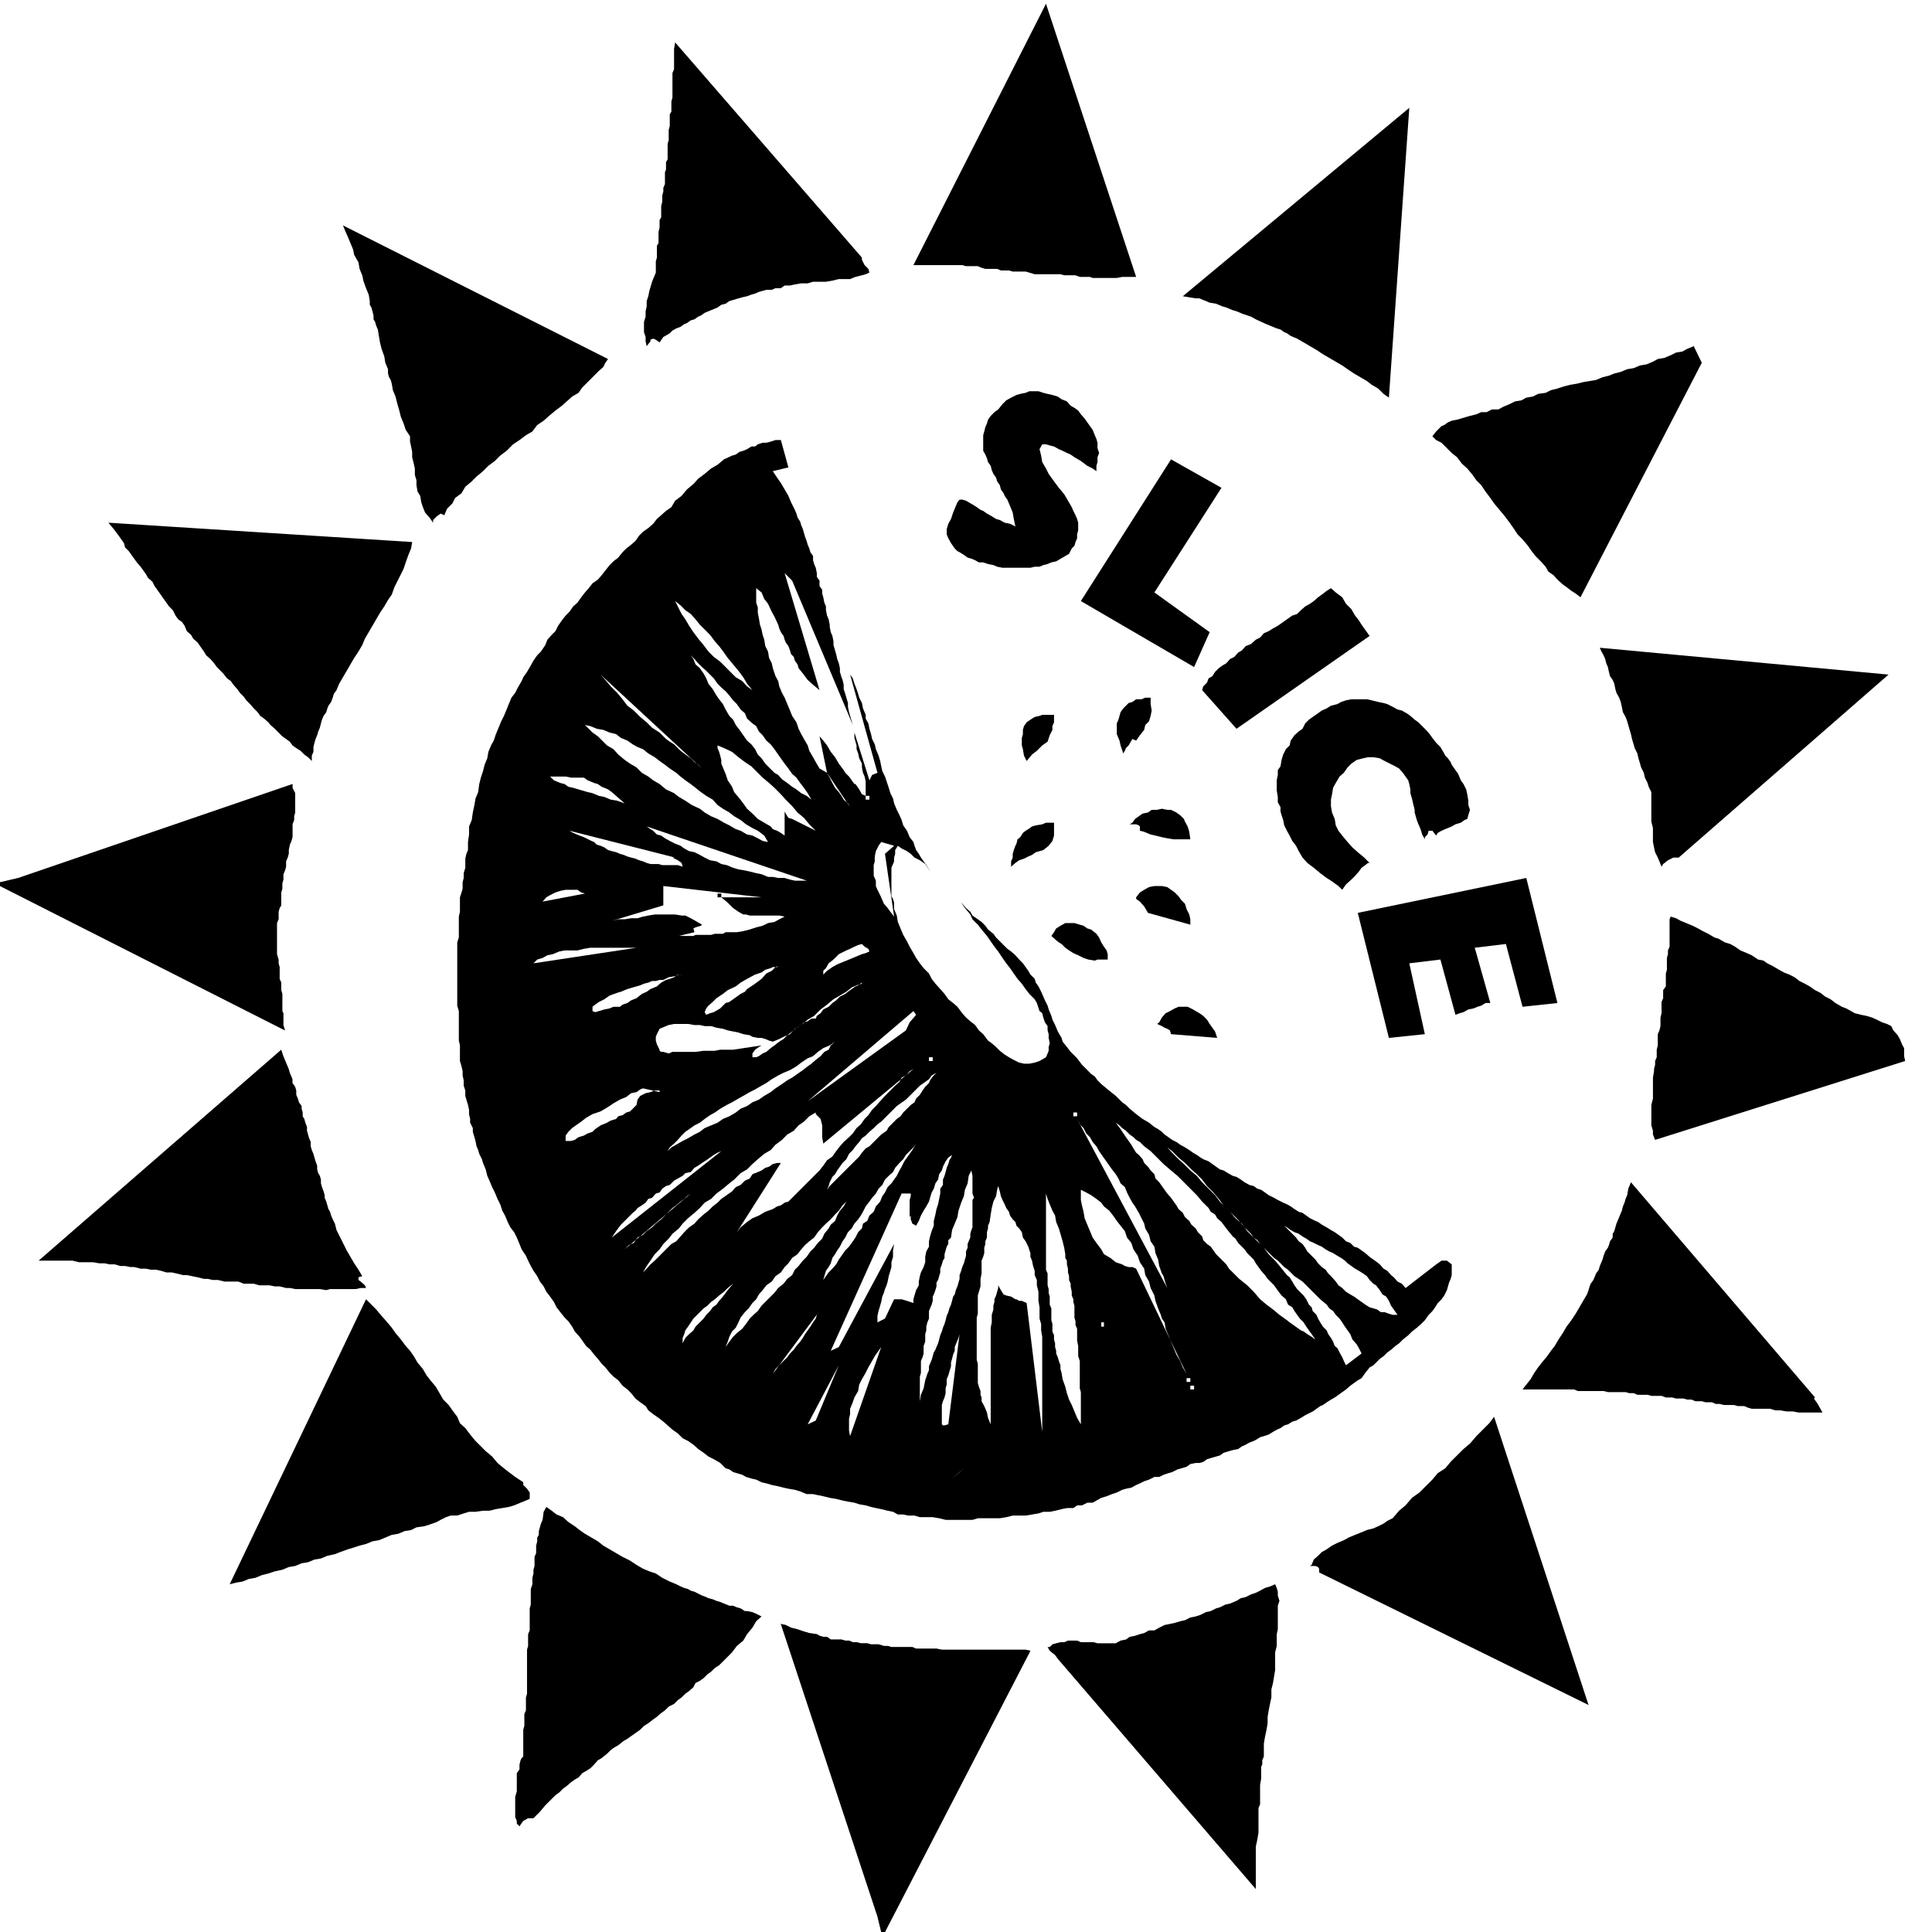 <svg xmlns="http://www.w3.org/2000/svg" width="360" height="360"><rect width="100%" height="100%" fill="#808080" stroke="none"/><path fill="#fff" d="M0 0h360v360H164.902L192 307.598l-.898-.2H175.5l-1-.199h-3.797l-.703-.3h-3.898l-.7-.2h-.699l-1-.3h-1.402l-.7-.2h-1.199l-.8-.199h-.7l-.699-.3h-.703l-.7-.2h-2l-.698-.5h-.7l-.699-.203-.5-.297-1.402-.203-1-.297-1.2-.402-1.199-.301-1-.5-.902-.2 18 54.5.703 2.903H0V165.098L53.102 192l-.301-1v-2.203l-.2-.399V185.2l-.199-.699v-1.402l-.3-.7V180.2l-.2-.699v-.703l-.3-1V172l.3-.703v-1.399l.2-.699.3-.5v-2.402l.2-.7v-1l.199-.699v-1l.3-.699.2-.699v-1l.3-.703.2-.7v-.699l.199-1 .3-.699.2-.699v-2.402l.3-.801v-.7l.2-.699v-3.601l-.5-1v-.7l-51.098 17.5-3.402.801V0"/><path d="m194.902.7 16.801 50.898h-2.601l-1 .199h-4.5l-.5-.2h-1.899l-.8-.3H198.3l-.7-.2h-4.8l-1-.3-.7-.2h-2.398l-.703-.199h-1.5l-.7-.3h-2.198l-.7-.2-.699-.3H180l-.7-.2h-9.097L194.903.7M125.8 7.898 160.603 48v.398l.5 1 .699.7.199.699-.7.3-.698.2-1.2.3-1 .403h-2.101l-1.2.297-1.199.203H151.5l-1 .297h-1.2l-1.198.203-.899.2h-1l-.703.5h-1l-.7.3h-1l-1.398.398-.699.301-.703.2-.797.3-.902.2-.7.199-1 .3-.699.2-.699.5-.8.199-.7.5-.703.3-1 .403-.7.297-.698.5-.5.203-.7.5-.699.2-.703.5-.5.198-.7.5-.8.301-.7.399-.5.5-1.198.699-.7 1-.699-.5-.5-.2-.5.2v.3l-.703.903-.2-.902v-.801l-.3-.899V60l.3-1v-1l.2-.902v-1l.3-.899.2-1 .203-.699.297-1 .203-.5.297-.703.203-.5v-2.098l.2-.699v-2.203l.3-.5v-2.098l.2-.8V41l.3-.5v-2.102l.2-.8v-1.2l.199-.699V35l.3-.703v-2.2l.2-.5V30.2l.3-.5v-2.902l.2-.7V24.2l.199-.699v-2.203l.3-.5v-1.899l.2-.699v-4.601l.3-.7v-3.8l.2-1.2m136.801 12.199-3.801 54-1-.7-1-1-1.2-.699-.898-.699-1.203-.703-1.2-.7-1.198-.8-1-.7-2.399-1.398L246.5 66l-1.2-.8-1.198-.7-1.2-.703-1.199-.7-1.203-.5-.7-.5-.5-.199-.698-.5-.7-.199-1.199-.5-1.203-.5-1.5-.699-.898-.5-1.5-.5-1.2-.5-.699-.203-.5-.2-.703-.3-.7-.2-1.198-.5-1.2-.199-.699-.3-.5-.2-.703-.3h-.7l-2.398-.399 42.2-35.101M63.902 42l49.399 24.898-.5.7-.399.8-.8.7-.7.699-.699.703-1 1-.703.7-.7 1-1.198.698-1 .899-.899.8-1.203.903-1.2 1-1 .898-1.198.801-.899 1.2-1.203.699-1.2.902-1.198.797-1.2 1.203-1.199.898-1 1-1.203.899-1 1-1.2 1-.898.902-1.199 1L86 91.9l-1.2.898-.5 1-1 1L82.8 96l-.698-.3-.7.5-.699.698v.5l-.703-1-.797-.898-.402-1-.301-.902-.2-1.2-.5-.8-.198-1.2V89.5l-.301-1v-1.203l-.2-.899-.3-1.199v-1l-.2-1-.199-.902v-1l-.8-1.2-.399-1.199-.5-1.199-.3-1.199L74 75.098l-.297-1.2-.5-1.199L73 71.5l-.2-.703-.3-.5-.2-.7v-.8l-.5-1.2-.198-1.199-.5-1.398-.301-1.203-.399-2.399-.3-.699-.2-.699-.3-.5v-.703l-.2-.797-.199-.703-.3-.5v-.7l-.2-1.199-.5-1.199-.5-1.402-.203-1-.5-1.2-.2-1.199L66 47.5l-.2-1-.5-1.203-.5-1.2-.398-.898-.5-1.199m253.2 25.598L294.5 111.297l-.898-.7-.801-.5-.899-.699-.699-.5-1-.898-.703-.8-1-.7-.5-.902-.898-1-1-1-.7-.899-.699-1-1-1.199-.902-.902-.801-1.2-.7-1-.898-1.199-1-1.199-1-1.203-.699-1-.902-1.2-.801-1.199-.898-.898-.7-1-1-1.203-1-.899-.902-1.199-1-.8-1.898-1.899-1-.5-.7-.703.7-.899 1-1 .5-.199.699-.5.699-.3 1-.2.703-.199 1-.3.7-.2 1.199-.3.898-.403h1l1-.5h1.203l.899-.5 1.199-.5 1-.5 1.199-.2.902-.5 1.2-.199 1-.5L288 73.2l1-.5 1.203-.3 1.2-.399 1.199-.3 1.199-.2 1.199-.3 1.203-.2 1.2-.203 1.199-.5L299.8 70l1-.402 1.199-.301 1.203-.5 1.2-.2 1.199-.5 1.199-.199 1.199-.5.902-.5 1.2-.199 1.199-.5 1-.5 1.199-.199.902-.5 1.2-.5 1.5 3.098M204.3 87.797l-.698-.5-1-.5-1.2-.899-1.199-.699-.703-.5-.7-.3L198 84l-.7-.3-.898-.5-.8-.2-.7-.203h-.699l-.5.902.297 1.2.203 1.199.7 1.199.5 1 1 1.402.898 1.2 1 1.199.699 1.199.703 1.203.297.7.402.8.301.7.2.698v1.399l-.2.8v.7l-.3.703-.2.7-.5.5-.5 1-1.203.698-1.2.7-.898.199-.699.3-.8.2-.7.3h-.902l-.801.2h-5.2l-1-.2-.698-.3-1-.2-.899-.3h-.8l-.7-.399-.703-.3-.7-.2-.698-.5-.801-.5-.399-.199-.5-.5-.699-1-.5-.902-.3-.7v-1l.3-1 .5-.898.399-1.199.5-1.203.3-.7.399-.5h.5l.699.2.5.3.703.403.797.5.703.5.5.2.7.5.898.5.8.5.7.198.902.5 1 .2 1 .5-.3-1.399-.2-1.199-.5-1.203-.5-1.2-.5-.699-.203-.5-.5-.699-.2-.8-.5-.7-.198-.699-.5-.703-.301-.7-.2-.8-.5-.7-.199-.699-.3-.699-.399-.699v-2.902l.2-.7.199-.8.3-.7.2-.699.5-.699.699-.703.699-.5.8-1 .7-.7.902-.5 1-.5.7-.199 1-.199.699-.3h1.699l.902.3.801.2.899.199 1 .3.699.5 1 .399.699.8.703.403.7.5.5.7.699.8 1.5 2.098.398 1 .3.699.2.703v1l.3.898-.3.801v.899l-.2.699v1m-60.3 0 .8 1.203.7 1 .703 1.2.7 1.198.5 1.2.699 1.402.3.7.2.698.5.801.199.7.3.699.2.699.199.703.3.797.2.703.3.7.2.698.5.7v.8l.203.7.297.699.203 1v.703l.5.7v1l.5.698v.7l.2.699.199 1 .3.703v.7l.2 1 .3.698.2 1v.399l.199 1 .3.703.2 1v.7l.3 1 .2.698.199.899.3.8.2.903v.7l.3 1 .2.5.203.898v.8l.297.899.203.703.297 1v.7l.203 1 .2.698.3 1 .2.7.3.699-11.601-27.598-1.399-1.402 6.5 21.8-1.203-1-1-.898-.898-1.199-.801-1-.2-.703-.5-.7-.199-.699-.5-.5-.199-.699-.3-.8-.5-.7-.2-.5-.203-.699-.5-.703-.297-.7-.203-.699-.7-1.5-.5-.898-.698-1.5-.7-.902-.5-1.2-1-.8v2.699l.301.902v1l.2 1 .199 1.2.3.898.2 1 .3.902.2 1.2.5 1 .199 1.199.5 1 .199.902.5 1.5.5.898.203 1 .5 1.2.5.902 1 2.398.399 1 .8 1.2.399 1.199.5 1 .5.902.699 1.2.3 1 .7 1.199.5.902.703 1.2 1.399.8-1.399-6.8.7.8.699.898.699 1.2.8 1 .7 1.199.902 1.203.297.5.703.7 1 1.398h.2l.699 1 .5.902.699.297v-2.7l-.2-.898-.3-.699-.2-1v-.703l-.5-1-.199-.899-.3-.8v-.7l-.399-1.398v-1l2.797 8.898.5-1 1-.398-5.098-18.3.5.698.301 1 .399 1 .3.899.2.703.5 1 .199 1 .5 1.2v.698l.5.899.199 1 .3 1 .2.902.5 1 .203.899.5 1.199.297 1 .203 1 .2.902.5 1 .3.899.399 1.199.3 1 .5 1 .2.902.5 1.2.5 1 .398.898.3 1 .7 1 .5 1.203.703.898.2.7.3.8.5.7.399.699.5.703.5.7.5.8.699.7.5.698.699.7.5.699.703.8.7.7.699.703.8.7.899.698.699.801.8.7.403.699 1 .699.7.5.699.703.5.7 1 .8.5.7 1.398 1.398.703.699.7.5.8.703.7.797.699.703 1 1.398.398.7.8.8.2.7.5.699.5 1 .402.902.301.7.5 1 .2.699.5 1.199.199.703.5 1 .5 1.2.699 1.198.199.7.8 1 .7.902 1.203 1.2.899 1.198 1.699 1.7.699.5.5.699.703.703 1.2 1 1.5 1.2 1.199 1.198.699.5.699.7 1.203 1 1.2.902 1.199.7 1 .8.699.398.699.5.5.5.703.5.7.5.8.399.7.5.898.5.8.5.7.5.699.402.703.5.5.301 1 .398 2.098 1.5.699.2.8.5.903.5.7.199.8.5.7.5.898.5.8.203.7.5.699.2.703.5.7.5 1 .5.699.398 1 .5.699.3.699.399.703.5.797.5.703.203 1.399 1 1 .5.5.2.699.5.902.5.797.5.703.398 1.399 1 .699.699.8.3.7.7.699.203.703.5.7.5.8.7 1.399 1 .5.398.699.8.699.399.703.8.5.403.7.797.8.402.7.801 5.699-4.402.3-.2.7-.5h1l.898.7v2l-.2.699-.3.703-.398 1.398-.5 1-.5.7-.7.699-.5.8-.5.7-.699.703-.703 1-.7.7-.8.698-.898.7-.7.699-1 .8-.699.7-.703.5-.797.703-.703.5-.7.7-.698.5-1.2 1.198-.699.399-.8 1-.7 1-.703.402-1.398 1-.801.7-2.098 1.5-.703.398-.797.5-.703.5-.5.203-1.398 1-1.399.7-.8.5-.903.5-.7.198-.8.5-.7.2-.698.5-.7.3-.699.399-.8.5-.903.3-.7.2-.8.5-.398.203-.801.297-.7.402-.699.301-.699.5-1 .2-.703.198-1 .301-.7.5-1.398.399-1 .3-.699.5-.703.2h-.7l-1 .199-.698.5-1 .3-.7.2-1 .5-.699.203-.902.297-.801.402h-.898l-1 .5-.899.301-.8.398-.7.301-.902.5-1 .2-.7.199-1 .5-.898.3-1 .399-1 .3-.902.5-.7.403h-1l-1 .5h-.898l-.703.5h-1.2l-1 .2-1.198.3-1 .2h-1.2l-.902.3-2.398.398h-2.399l-1.203.301-1.2.2h-4.097l-1 .3h-5l-1.203-.3-1.2-.2h-2.398l-1-.3h-1.199l-.902-.2h-1l-.899-.5-1-.199-1.199-.3-1-.2-.902-.203-1-.297-1.2-.203-.898-.297-1.203-.203-1-.2-1.2-.3-1.198-.2-1.2-.3-1-.2-.902-.199h-1.2l-1.198-.5-1-.3-1.2-.2-.902-.199-1.2-.3-1-.2-1-.3-.898-.2-1-.5-.902-.199-1-.3-.7-.403-1-.297-.698-.203-.7-.5-.699-.2-1-1-1.203-.699-1-.5-.898-.699-1-.699-.899-.8-1-.7-1-.5-.902-.902-1-.7-.899-.8-.8-.7-.899-.699-1-.699-.902-.703-.5-.797-1-.703-.899-.7-.8-1-.7-.699-.902-.699-.797-1-.902-.699-.7-.703-.8-1-.7-.7-.699-.898-.699-.8-.703-.899-.797-.703-.703-1-.5-.7-.898-1-.5-.898-.7-1-.699-.699-.8-1-.7-.902-.5-1-.703-1-.7-.899-.5-1-.698-.902-.5-1-.7-1-.5-.899-.5-1L98 234l-.797-1.203-.402-1-.5-1.2-.5-1-.7-.898-.5-1-.5-1.199-.5-.902-.398-1.2-.5-1-.5-1.199-.5-1-.5-1.199-.402-.902-.301-1.2-.5-1.199-.2-.699-.5-1-.198-.703-.301-.7-.2-1-.199-.699-.3-1v-.699l-.5-1v-.699l-.2-.902v-.801l-.199-.899-.3-1-.2-.699v-1l-.3-.902v-1l-.2-.899v-.8l-.203-.899-.297-1v-2.902l-.203-.899v-5.5l-.297-1v-11.8l.297-.899v-3.902l.203-.899V167.2l.297-.902.203-.7v-1.199l.2-.8v-.899l.3-1V160l.2-.902.3-.7v-1.5l.2-1.398V154l.5-1.203.199-1.399.3-1.398.2-1.203.5-1.2.199-1.5.3-1.199L90 143.7l.3-1.199.5-1.203.2-1.2.5-1.199.5-.898.402-1.203 1-2.399.5-1 .5-1.199.399-1 .5-1.199.699-.902.5-1 .703-1.2.297-.699.703-1 .7-1.199.5-.902.699-1 .699-.7.8-1.199.399-1 .8-.902.7-.7.5-1 .703-1 .7-.898.699-.699.699-1 .8-.703.7-1 .699-.899.703-.8.7-.899 1-.699.699-.8.699-.903.8-1 .7-.7.902-.699.797-1 .703-.699.899-.699.8-.703.7-1 .699-.7 1-.699.902-.8.7-.899.8-.699.899-.8 1-.7.699-1.203 1.199-.899 1-1.199 1.203-1 .899-1 1.199-.902 1.199-1 1.203-.7 1.2-1 1.5-.699.699-.199.699-.5.699-.199.703-.3.797-.5h.703l.5-.403.899-.297h.699l.8-.203.899-.297h1l1.402 5.098-2.902.699m74.203-2.2 9.399 5.3-12.5 19.5 10.3 7.399-2.902 6.5L201.402 112l16.801-26.402m-198 11.8L76.801 101l-.2 1.2-.5 1.198-.5 1.399-.398 1.203-.5 1-.703 1.398-.5 1-.5 1.399-.7 1-.698 1.203-.801 1.2-2.098 3.597L68 119l-.5 1.2-.7 1.198-.8 1.2-.7 1.199-.698 1.203-1.399 2.398-.3.7-.2.5-.5.699L62 130l-.297.797-.5.703-.203.5-.2.7-.5.698-.3.7-.2.699-.198.8-.301.7-.2.703-.3.7-.2.698-.199.801v.899l-.3.699v1l-.7-.7-.699-.5-.703-.699-.797-.5-.703-.5-.5-.699-1.398-1-.7-.699-.699-.703-.8-.7-.403-.5-.797-.699-.703-.5-.5-.699-.7-.699-.698-.8-.7-.7-.5-.703-.699-.7-.5-.699-.703-.8-.5-.7-.7-.5-.698-.898-.5-.5-.7-.703-.5-.7-.699-.8-.8-.7-.403-.699-.5-.699-.7-1L36 119l-.398-.703-.801-.7-.399-1-.5-.699-.699-.5-.5-.699-.5-1L31.5 113l-.5-.703-.5-.7-.7-1-1-1.398-.398-.8-.8-.7-.399-.699-.5-.703-.5-.7-.703-.8-1.5-2.098-.7-.699-.198-.8-.5-.7-.5-.703-.899-1.2-1-1.199"/><path fill="#fff" d="m125.8 101-1.398 2.898 1.399-2.898"/><path d="m248 109.598.902.8 1.2.899.699 1.203 1 1 .699 1.2.703.898.5.8 1 1.399.5.703-24.8 17.297-6.403-7.2.203-.699.7-.699.3-.8.7-.399.5-.8.699-.7.699-.5.699-.402.703-.801.797-.399.703-.8.7-.399.699-.8 1-.399.898-.8.8-.403.7-.797.902-.402.801-.5.899-.5 1-.7.699-.5 1-.699.902-.3.7-.7.8-.699.899-.5.699-.5.8-.703.7-.5.902-.7.797-.5"/><path fill="#fff" d="m125.8 112 1 .797.903.902 1 .7.899 1 .8 1 1.899 1.898.902 1.203.797.898.902 1.2.7 1 1 1.199 1 1.203.898 1.2.703 1.198 1 1.2-1-.7-.902-1-1.2-.699-1-1-.898-.902-1-1-1.203-.899-1-1-.898-1.199-1-1.199-.899-1.203-.8-1.2-.7-1.199-.703-1-1.2-2.398m-3.597 8 5 5.7-5-5.7"/><path d="m298.102 120.7 53.8 5-39.101 34.097h-1l-1 .5-.899.703-.3.5-.399-1-.3-.703-.5-1-.2-.899-.203-1v-2.601l-.297-1.2v-5.5l-.5-1-.203-.699-.5-1-.2-.898-.5-1-.198-.703-.301-1-.2-.899-.5-1-.199-.699-.3-1-.2-.902-.3-1-.399-1.399-.3-.8-.5-.899-.2-1-.203-.902-.297-.797-.5-.902-.203-.7-.2-1-.3-.699-.5-.699-.2-.8-.198-.903-.301-.7-.2-.8-.3-.7-.399-.699-.3-.699"/><path fill="#fff" d="m128.703 122.098.7.699.699.8.699.7.8.703 1.399 1.398.703 1 .7.7.8.699.7.8.699.903.699.7.699 1 .8.698.403 1 1 .899.7.5.5 1 .699.703.699 1 .8.7.7.898.699 1 .703 1 .5.699.7.902.699 1 .8.7.7 1 .699.898.699 1 .703 1.203-.902-.703-1-.5-.899-.7-.8-.5-.899-.699-1-.699-.703-.8-.7-.399-1-1-.698-.703-.7-1-.699-.7-.5-1-.703-.898-.797-.699-.703-1-.7-1-.698-.902-.5-1-.7-.7-.699-1.199-.5-1-.703-.902-.5-.7-.7-1.199-.8-1-.398-1-.5-.898-.7-1-.8-.703-.399-1-.5-.7m-16.801 3.603 18.899 17.5-.7-.7-.699-.5-.699-.703-.703-.5-1.2-.899-1.198-1.199-.801-.5-.7-.5-1.199-1.199-1.402-.902-1-1-1.2-1-1.198-1.2-1.2-.898-.902-1.203-1-1.2-1.2-1.199-1-1.199-.898-1"/><path d="M214.402 130v1.2l.2 1.198-.2 1-.3 1-.7.7-.199.902-.8 1-.7 1-.703-.3-.7 1.198-.5.5-.198.5-.301.5-.5-1.5-.2-.898-.5-1.203v-2l.301-.7.399-1.398.5-.699 1-1 .699-.203.703-.5h1l.7-.297h1m53.199 25.7-.7-.903h-.699l-.203.703-.5.5v.398l-.5-.898-.2-.703-.3-.797-.2-.402-.3-.801-.398-1.399v-.5l-.301-1.199-.2-.902-.3-1v-.7l-.2-1-.199-.699-1-1.398-.699-.8-.703-.403-2-1-.898-.5-1.2-.2h-1l-.902.2-1.2.3-1 .7-.698.703-.7 1-.8.7-.7 1.198-.5.899-.199 1.203-.203 1v1.2l.203 1.198.5 1.2.2 1.199.5 1 .699.902 1 1.2.898 1 1 .898 1.203 1 1 1h-.3l-.5.402-.7.5-.5.7-.703.8-.7.7-1 .898-.698 1-.7-.7-.699-.5-.703-.5-.797-.5L246 162.7l-1.2-1-1.198-.902-.899-1-.703-1.2-.5-1-.7-.898-.5-1-.5-.902-.5-1-.198-1-.301-.899-.2-.699v-.8l-.5-.899v-1l-.199-1.203v-1.899l.2-1v-.898l.5-.703.199-1.2.3-1 .5-1 .7-.699.199-.898.703-1 .797-.703.703-.5.5-1 .7-.7.699-.5 1-.699.699-.5.902-.398.797-.5 1.203-.3.7-.403.898-.297 1-.203h2.902l.899.203 1.199.297 1 .203.699.2 1 .5.902.5.801.198.899.5.699.5.8.7.7.5 1.402 1.402.7.797.5.703.699.898.8.801.7 1.2.199.398.5.5.5.703.199.5.703 1 .5.7.5 1.198.5.7.5 1 .2.902.199 1.2v.8l.3.898-.3 1-.2.7-.5.199-.699.5-1 .3-.703.403-1.2.5-.698.297-.7.402-.3.5m-71.2-22.5v1.398l-.3.699V136l-.5 1-.399 1.2-1 .698-1 1-.902.7-1 1.199-.5-1-.2-1.2-.199-.699V137.5l.2-.703V136l.199-.703.5-.7.699-.5.8-.5.903-.199.5-.199h2.2"/><path fill="#fff" d="m109 135.098 1 .199 1.203.5 1.2.203 1.199.5 1.199.297.902.703 1.2.5 1 .7.898.5 1 .398 1 .8 1.199.7.902.699 1 .703.899.7 1.199.8.8.7.903.698 1 .7.899.699 1 .8 1 .7 1.199.703.902 1 1 .7 1.2.698.898.7 1.199.699 1 .8 1.203.7 1 .5 1.2.902.699 1.2-1-.2-.899-.5-1-.5-1-.199-1.203-.703-.898-.297-1.2-.703-1-.5-1.199-.7-1.203-.5-1.2-.699-.898-.699-1.5-.699-1.199-.8-1.203-.7-.898-.703-1.5-.7-1.2-1-1.199-.699-.902-.699-1.2-.699-1-1-1.199-.703-1-.7-1.199-1-.902-1-1.2-.699-1.699-1.699-1-.699-.699-.703-.703-.7m24.703 3.801 1.2.5 1.5.7 1.199 1 1.199.902 1.199.797 2.102 2.101 1.199 1 1 .899L145.5 148l.902 1 1.2 1.2 1 1.198 1.199 1 1 1.2 1.199 1.199-4.398-2.2-.7-.199-.5-.8-.199-.399v4.5l-.703-.5-.7-.402-.8-.297-.398-.5-1.2-.703-1.199-.7-1-1-1-.898-.703-1-.7-.902-1-1.2-.398-1-.8-1.199-.399-1.199-.3-.699-.2-.5-.3-.703v-.7l-.2-.8-.203-.7-.297-.699v-.5M154.102 144l4.3 6.398-.402-.699-.797-.699-.402-.703-.5-.7-.7-.8-.5-.899-.5-1-.5-.898m-51.601.7h2.902l1 .198h2.399l.699.5.5.2.703.3.7.2.699.5.5.199.699.3.699.5.8.7 1.602 1.402-1.402-.5-1.2-.199-1.198-.5-1-.203-1.2-.5-.902-.2-1-.3-.7-.2-1-.3-.898-.2-.699-.5-.8-.199-1.2-.5-.703-.699"/><path d="M0 165.098v-.7l3.402-.8 51.098-17.5v.699l.5 1v3.601l-.2.7v.699l-.3.8V156l-.2.7-.3.698-.2 1v.7l-.198.699-.301.703v1l-.2.7-.3.698v1l-.2.7v1l-.199.699v2.402l-.3.5-.2.7v1.398l-.3.703v5.797l.3 1v.703l.2.7v2.198l.3.7v1.402l.2.7v3.198l.199.399V191l.3 1L0 165.098"/><path fill="#fff" d="M161.3 148.297h.7V149h-.7v-.703"/><path d="M221.8 156.398h-3.097l-1.203-.199-1-.199-1.2-.3-.898-.2-1.199-.5-.8-.203V154l-.2-.203-.5-.2H210.5l.5-.3.5-.7.703-.5.7-.5 1-.199.699-.5h1l.898-.199 1 .2h.703l1 .5.7.5.699.699.199.5.5.902.3 1 .2 1.398m-25.399-3.101v2.402l-.3 1-.7.899-1 .8-.699.2-.703.199-.7.5-.698.3-.801.403-.899.297-.699.5-.8.703v-1l.3-.703v-.7l.2-.699.3-.8.2-.399.199-.8.5-.399.5-.8.5-.403.5-.297.699-.5.699-.203 1.203-.2.7-.3h1.5"/><path fill="#fff" d="m120.5 154 30.703 10.398-.902-.3h-2.2l-.898-.2-1-.3H145l-1-.2h-.898l-1.2-.5-1-.199-1.199-.3-.902-.2-1.2-.199-1-.3-1.199-.5-1-.2-.902-.5-1.2-.203-1-.5-.898-.5-1-.5-1-.2-.902-.5-.7-.5-1-.398-1-.5-.898-.5-.699-.5-.8-.199-.7-.703-.5-.297-.703-.5m-14.398.797 19.699 5h-.5l1 .5.699.5.203.703-.902-.3h-2.899l-.699-.2h-1.5l-.703-.203-.7-.297-.698-.203-.7-.297-.8-.203-.7-.2-.699-.3-.703-.2-.7-.3-.8-.2-.7-.199-.698-.5-.7-.3-.699-.2-.5-.5-.5-.199-1.402-.699-.801-.3-1.2-.5-.698-.403m58.101 2.101 2.399.7-1.7 1.5 1.7 11.699-.7-.899-.5-.699-.699-.8-.3-.7-.403-.902-.5-1-.297-.7v-1l-.402-.898v-2l.199-.699v-.902l.203-1 .5-1 .5-.7"/><path fill="#fff" d="m167.3 157.598.7.5 1 .5.703.5.7.699 1 .5 1 .703.699 1 .898.7.8.698.903 1 .7.899 1 1 .699.902 1 1 .699 1 1 1.2.402.898 1 1 .7.902 1 1.2 1.398 2 .699.898.8 1.203.7 1 .703.898 1.399 2 .8.899.7 1 .699.902 1 1 .402.7.5 1.5.5.398.2.8.3.903.5.7v.8l.2.7v.698l.199 1-.2.7v.699l-.199.5-.3.703-1.2.7-.902.3-1 .2h-1l-.899-.2-1-.5-.902-.5-.797-.5-.902-.703-.7-.7-.8-.699-.7-.5-.898-1.199-.8-.699-.7-1-.902-.703-.801-.7-.7-.8-.898-1.2-.8-.699-.899-.699-.703-1-.797-.902-.902-1-.7-.899-.5-1-1-1-.699-.898-.699-1-.5-.902-.703-1.2-.5-1-.7-1.199-.5-1.199-.5-1.203-.198-1.2-.5-1.199V168.2l-.2-.699-.3-.5v-5.3l.3-.7.2-.5v-.703l.199-.7v-.699l.5-.8"/><path d="m284.402 163.598 5.801 23.3-6.5.7-3.101-11.7-5.801.7 2.902 10.3h-.902l-.801.5-.7.2-.698.3-1 .2-.899.5-.703.199-.797.3-2.8-10.3-5.801.703 2.898 13.2-6.7.698-5.8-23.3 31.402-6.5"/><path fill="#fff" d="m123.602 165.098 18.3 2.101h-7.5l1.2 1 1 1 1 .7.898.5h.5l.703.199h5.5l1 .199-1 .5-.902.5-1.2.203-1 .5-1.199.297-1.199.402-1.203.301-1.2.2h-2.097l-.5.3h-1.5l-.703.2h-2.898l-.399.198H126.5l2.902-.699-.199-.699.399-.203 1-.297.199-.203-1.2-.7-.898-.5-1-.5H127l-1.2-.199H122l-1.2.2-1 .199-1 .3h-1.198l-1.2.2h-1.199l-1.203.3 9.602-2.898v-3.601M109 166.5l-7.898 1.5.699-.8.699-.403 1-.5.902-.297 1-.203h2.2l.699.5.699.203"/><path d="M133.703 166.5h.7v.7h-.7v-.7m88.097 5.797-7.898-2.2-.699-1.199-.8-.898-.7-.5v-.3l.7-.903.8-.5.899-.5 1-.2h1.398l1 .2.703.5.7.5.699.703.5.7.699.698.3 1 .5 1 .2.899v1m89.499-1.5 1 .3.903.5 1 .403 1.2.5 1 .5.898.5 1 .5 1.199.7.703.198 1.2.7 1 .3.898.5 1 .7 1.199.5.902.402 1.2.797 1 .203.699.5 1 .5 1.199.7.902.5 1 .398 1 .5.899.699 1 .5.902.5 1 .703 1 .5.899.7 1 .5.898.698 1.203.7.797.3.902.5.7.399 1.199.3 1 .2 1 .3.902.403 1 .5.899.297.8.402.399.801.8.898.399.7.5 1.199.3.5v1.5l.2.902-46.598 14.7-.402-1v-.7l-.297-1v-3.8l.297-1.2v-3.902l.203-1.2v-.398l.2-.8v-.7l.3-.699v-1.402l.2-.801v-2.098l.3-.699.2-.8v-1.602l.199-.801v-2.098l.3-.699v-1.5l.5-.703v-2.399l.2-.699V178.5l.199-.703v-.7l.3-.699v-5.101l.2-.5m-104.899 8H204.5l-.5.203-1.2-.203-.898-.297-1-.5-.902-.402-.797-.5-.703-.5-.7-.7-.5-.3-.5-.399-.898-.8.5-.7.399-.699.8-.5.899-.5h1.703l1 .297.7.203.699.5.699.2 1 .8.5.7.402.898.5.8.5.7.2.699v1"/><path fill="#fff" d="m160.602 175.898.5.5.699.399.199.5-.7.3-.698.2-.5.203-.7.297-1.199.5-1 .402-1.203.5-.898.5-1 .7-.7.699v-.7l.5-.5.5-.898.899-.703 1-1 1.402-.7.7-.3.8-.399.7-.3.699-.2m-42 .7-19.2 2.902.7-.703 1-.297.898-.5 1-.203 1.203-.5 1-.2h2.399l1.199-.3 1.199-.2h8.602M144.8 180.2l.2-.2-.5.2-.7.698-1 .5-.898 1-1.199.899-1.5 1-.402.5-.801.402-2.098 1.5-.699.2-1 1-1.203.699-.7.199-.698.3-.301-.5.3-.699.399-.5.8-.699.7-.699 1.203-.8.899-.7 1.5-.703.898-.7 1.203-.699 1.5-.8 1.2-.399.699-.5 1-.3.398-.2h.8m-17.597 1.399h-.902l-.7.5-.8.3-.7.2-.898.5-.8.699-1.2.5-.703.5-.898.402-1 .801-1 .398-.7.5-.902.301-.5.399h-1.2l-.698.3-1 .2-1 .3-.7.2-.5-.2v-.8l.5-.399.7-.5 1-.5 1-.699L115 185l.703-.203.7-.297.5-.203 1-.297.699-.203.699-.2.699-.3.8-.2.7-.3h.703l.7-.2h.699l1-.5 1.199-.199.699-.3h.703m33.399 1.699v-.2l-.7.5-.5.2-.699.5-.703.5-.5.402-1 .5-.7.7-.698.5-.7.699-1 .5-.5.699-.699.5-.203.5h-.797l-.703.5-.7.203-.5.5-.898.5-.8.7-.899.698-.703.7-.797.5-.902.699-.7.5-.8.703-.7.297-.699.5-.5.203h-.699v-.703l.5-.7.7-.5.5-.3-5.301.8h-2.399l-1 .2h-2.101l-1.5.203H125.3l-.7.297-1-.297h-.398l-.3-.203v-.2l-.5-1-.2-.699v-.699l.2-.5.5-1 1.199-.5.5-.199 1-.203h2.601l1.2.203h1l.898.2h1.199l1 .3 1.203.2.899.3 2 .398.898.301 1.203.2.5.3 1 .2h.7l.699.199.699.3.699.2.5-.2.703-.3.797-.399 1.203-.5.899-1L149.3 191l1.199-1 1.203-.703 1.2-1.2 1.199-.898 1.199-1 1.199-.699 1.203-.703 1-.797.899-.402 1-.301m9.602 5.101.5.7-1.203 1.402-.7 1.5-18.3 13.2 19.703-16.802"/><path d="m226.8 193.398-8.597-.699L218 192l-.5-.3-.5-.2-.5-.3-.898-.403.398-.297.5-.902.703-.801.797-.399.902-.5.7-.3h1.699l1 .5.5.3.699.399.703.5.7.703.5.797.5.703.5.7.398 1.198"/><path fill="#fff" d="m155.602 194.098-.801.699-.399.8-.8.403-.7.797-.902.703-.797.7-.703.5-.898.698-2 1.399-.899.5-1 .703-1.203.797-.898.703-1.2.7-1 .698-1.199.5-1 .7-1.203.5-.898.699-1.2.703-1.199.5-1 .7-1.203.5-1.2.5-.898.698-1 .5-1.199.7-1 .5-1.203.699-.898.5-.7.703.399-.703.8-.7.7-.699.699-.8.703-.7 1-.699.7-.5 1-.5.898-.699 1-.703.902-.5 1-.7 1.2-.699 1-.5 1.199-.699.898-.5 1.203-.699 1-.5 1.2-.703.898-.5 1-.7 1.199-.699 1-.5 1.203-.5 1.2-.699.898-.699 1.199-.8 1-.403.902-.797 1-.703 1.2-.5 1-.7"/><path d="m52.402 195.598.399 1.199.5 1.203.3.7.2.5.199.698.3.7.2.5v.699l.5.703.203.7v.8l.297.7.203.698.5.7v.5l.2.699V208l.3.5.2.7.3.8v.7l.399 1.398.3.699v.8l.2.7.3.703.399 1.398.3.801v.7l.2.699.3.5.2.699v.703l.199.7.3.8.2.7v.5l.3.698.2.7.203.699.297.5.203.703.297.7.402.8.301 1.2 1.2 2.398.699 1.402L66 235.398l.8 1.2.7 1.199-.7.203v.5l.403.297.797.703.203.5h-1l-.902.2H61.5l-.7.198-1.198-.199H55L54 240h-.7l-1.198-.3h-.899l-1-.2h-1.902l-1-.3h-1.899l-1-.403h-2.601l-1.2-.297h-1l-.898-.203H38L36.8 238l-1-.203-1-.2h-.698l-1.2-.3-.902-.2h-1l-1-.3-.898-.2h-1l-.899-.199h-1l-1.203-.3h-.7l-1-.2h-.898l-1-.3h-1l-.902-.2h-1l-1.2-.199h-2.597l-1.203-.3H7.203l45.2-39.301"/><path fill="#fff" d="M173.102 197h.699v.7h-.7v-.7m-2.898 2.2-.703.398-.7.8-.8.399-.398.8-.801.7-.7.703-1.398 1.398-.703.801-.797.899-.703.699-.7 1-.698.703-.7 1-.8.7-.7 1-.699.698-1 .899-.703.8-.7.903-.698 1-1 .7-.7 1-.699.898-.703.699-.797.8-.703.7-.7.703-2.898 2.898-.699.2-.703.5-.7.199-.8.5-1.398.5-1.2.703-1.199.5-1 .7-1.203 1-.7.898 8.2-12.899h-.7l-.8.2-.7.5-.698.199-.7.5-.699.3-1 .399-.5.8-.902.403-.801.797-.898.402-.7.801-2 1.398-.699.7-.902.699-.801.8-.898.7-1 .902-.7.801-1 .7-.902.898-.7.8-.8.899-.898.5-1 1-.7.703-.699.7-.703.698-.797.7-.703.8-.7.7.7-1.2.703-1L122 233.7l.902-.902.7-1 1-1 .699-.899 1.199-1 .703-.898 1-1 1.2-1 1-.902.898-1 1.199-.7 1-1 1.203-.898 1.2-1 .898-.703 1.199-1.2 1.203-.699 1-1 1-.898 1.2-1 1.199-.703.898-1 1.203-.899 1-1 1.2-.699.898-1 1-.699 1-1 1.199-.703v.3l.703.7.2.203.3 1.2v2.198l.2 1.2 16.8-13.899m4.297.698-.7.7-.5.699-.198.5-.7.703-.5.7-.5.8-.699.7-.3.698-.7.5-.703.7-.7.699-.5.703-.698.5-1.5 1.5-.399.7-1 .698-.703.7-1.5 1.5-.7.402-.698.797-.5.703-1.399 1.398-.703.7-.797.8-.703.7-1.2 1.199-.698.703-.5.7.3-.7.2-.703.5-1 .5-.5.398-.7 1-1.398.703-.699.5-1 .7-.703.5-.7.699-.8.5-.7.699-.5.699-.699.8-.699.7-.699.703-.5.7-.703 2.199-2.2.699-.5 1-.699.699-.699.703-.699.5-.5.7-.703 1-.7.699-.5.5-.699.898-.5m-54.7 2.899 3.102.703v-.3H122l-.797.3-.902.2-1 .5-.5.698-.2 1-1.199 1.2-.699.199-.703.5-.797.203-.402.5-1 .297-.7.402-.699.301-.5.2-1 .698-.5.5-.902.301-.7.399-1 .3-.698.5-.7.2h-1v-1l.5-.7.7-.699.699-.5 1-.699.902-.703 1.2-.7 1.5-.5 1.199-.699 1.199-.8 1.199-.7 1.203-.5.899-.699 1-.199.699-.5.5-.203m80.199 4.5h.703V208H200v-.703m11 .703 3.402 2-3.402-2m-10.297.5.5 1 .7.7.5 1 .699.698.5.899.699.8.5.903.699 1 .5.7.703 1 .5.698.7.899.5.8.398.903.8.7.399 1 .5 1 .5.898.5.699.703 1.203 1 2 .2.898.699 1.2.3 1.199.7 1 .199 1.203.5 1.2.199 1.198.5 1.399.3.5.2.703.203.7.297.8-16.797-31.5m7.199.7.7.5.5.5.699.5.699.698.703.5.5.5.7.399.8.8 1.2.903 2.398 2.398 1.402 1.2 1.2 1 1.199 1.199 1.199 1.203 1.199 1.2 1 1.198 1.203 1.2.399.699.8.5.399.703.8.7.899 1.198 1.203 1.5.5.399.5.8 1.2 1.2.5.703 1.199 1.2.398.698 1 1.399.703.8.5.7.5.5.7.703 1 1.398.398.5.8.7.399 1 .8.5.403.699.5.703.5.7.7.698.5.801 1 1.399.699 1-.7-.5-.8-.5-.7-.5-.5-.2-.699-.5-.703-.5-.7-.5-.5-.398-1.398-1-1.199-1-1.203-.902-1.2-1-1.198-1.399-1.2-1.199-1.5-1.203-1.199-1.2-.703-.699-.5-.8-1.898-1.899-.5-.699-.5-.703-.7-.5-.699-.7-.203-.699-.797-.8-.402-.7-.801-.699-.398-.699-.801-.703-.399-.797-.8-.703-.399-.7-1-1.398-.703-.8-1-1.399-.5-.703-.7-.7-.198-.8-.7-.7-.5-.699-.699-.699-.3-.699-.7-.8-.5-.403-.5-.797-.402-.703-1-1.399-1-1.5-.899-1.199m-37.199 3.899-.3.5-.403.699-.5.703-1 1.398-.5 1-.398.7-.5 1-.5.699-.5.703-.7.7-.5 1-.5.698-.402 1-.797.899-.402 1-.801.703-.398 1-.801.5-.2.898-.699.7-.5 1-.699 1-.5.699-.703.703-.7 1-.5.7-.5.898-.698.8-.7.7-.5.699-.5.703.2-.703.3-1 .5-.7.399-.699.3-1 .5-.699L156 233l.5-.703.5-1 .5-.7.5-1 .703-.699.5-.898.7-.8.5-.7.398-.703.5-1 .699-.899.5-.699.703-.8.5-.899.7-.703.5-1 .699-.7.8-.699.399-.8.8-.899.7-.699.5-.8 1.402-1.403.5-.7m46.797.7.902.703 1.2 1.2 1.199 1 1.199 1.198 1 .899 1 1 .902 1.203 1.2 1.2 1 1.198.898 1.2 1.203 1.199 1 1.203 1.2 1 1 1.398 2.398 2.399.699.703.5.5.703.7.7.698.699.5 1.199 1.2.699.5 1.203 1.199 1.5 1 .899.902 2.398 2.399 1.203 1 .5.699.7.5.5.703.699.7.5.698.5.801 1 1.399.398 1 .8.902.403.7.5 1-2.902 2.198-.399-.8-.3-.7-.5-.898-.399-.8-.5-.403-.3-.797-.403-.703-.5-.7-.297-.699-.703-.699-.5-.8-.398-.7-.301-.699-.7-.703-.199-.7-.5-.5-.5-1-.5-.699-1.199-1.199-.5-.699-.402-.703-.5-.797-.5-.402-1.2-1.5-1-1.2-1.199-1.199-.902-1.199-.7-.703-.5-.7-.698-.5-.5-.699-1.2-1.199-1-1.199-1.199-1.203-1.203-1.2-1.2-1.199-.898-1.199-2.402-2.402-1-1.2-1.2-1-1.198-1.199-1-.898-1.2-1.203-.902-1m-83.098.703L114 230.598l.8-1.2.903-1.199 2.2-2.199.5-.402.398-.5.8-.5.7-.5.5-.7.699-.199.703-.8.7-.2.5-.699.699-.5.699-.203.8-.797.7-.402.902-.5.5-.5 1-.2.7-.8.699-.399.699-.5.8-.5 1.399-1 .703-.402.7-.297m42.999.7-.199.5-.3.5-.2.698-.3.7-.2.8-.203.7-.297.699v1l-.5.703v.898l-.203 1-.2 1-.3.899-.2 1-.3 1.203v.898l-.398 1-.301 1-.2.899v1l-.5.902-.199 1v1l-.3.899-.5 1-.2.699-.199 1v.703l-.5.898-.3 1-.2.7v.699l-1.203-.399-1-.3h-1.398l-1.7 3.601-1.402.7v-1.2l.203-.902.297-1 .203-.7.2-1 .3-.699.2-.699.3-.699.2-.703.199-1 .3-1 .2-.7v-.898l.3-1V233l.2-1.203L156.3 251l-1.5.7 13.2-29.303h1.703v.5l-.203.7v3.199l.203-.297v.7l.297.8.703.398.5-.898.399-1 .5-.902.5-.801.5-.899.199-.699.3-1 .399-.699.3-1 .5-.703.2-1 .5-.7.203-.699.5-1 .5-.699.7-.5m3.597 2.9.203 1v3.3l.297.801-.297.399v5.101l-.203.5-.2.7v.699l-.3.699-.2.5v.703l-.3.7v.8l-.398 1.398-.301.7-.2.699-.3.8v.7l-.2.703-.199.7-.3.698-.2.801-.3.399-.2.8-.199.7-.3.699-.2.703-.3.7-.2.8-.203.7-.297.698-.203.7-.297.699-.203.8-.2.7-.3.703-.2.5-.3.5-.398 1.398-.301.7-.2.5v.699l-.3.703-.399 1.2-.3 1.5-.5 1.198-.2 1.2V256.5l.2-.703v-2.2l.3-.699.2-.699v-1.402l.3-.797v-1.402l.2-.7v-.699l.199-.8.3-.7v-1.402l.2-.5.3-.7.2-.699v-.8l.199-.399.3-.8.2-.7V239l.3-.5.2-.703.203-.7v-.699l.297-.8.203-.7.297-.5v-.699l.203-.699.2-.703.3-.5v-.7l.5-.5.2-1.398.5-1.199.5-1.203.199-1.2.5-1.5.5-1.199.199-1.199.5-1.199.199-1.402.5-1"/><path d="m303.902 220.297 34.301 40.101-.203.2.703 1 .5.902.399.7h-4.5l-1-.2h-1.2l-1.199-.203h-.902l-1-.297h-3.399l-.699-.203L325 262h-1.2l-.698-.203h-1.899l-.8-.2h-.7l-.703-.3h-1.2l-.698-.2h-1.2l-.699-.3h-.8l-.7-.2h-1.402l-.7-.199h-1.199l-.8-.3h-1.899l-.703-.2h-1.898l-.7-.3h-.8l-.7-.2h-3.3l-.801-.199H294l-.7-.3h-9.597l.7-.899.8-1 .7-1.203.699-1 .699-.899 1-1.199.699-1 .703-.902.7-1.2.8-1.199.7-1.199.898-1.199.8-1.203 1.399-2.399.703-1.199.297-.8.203-.7.2-.5.5-.699.3-.703.2-.5.5-.7.199-.699.3-.699.2-.5.199-.699.3-.8.5-.7.2-.5.199-.703.5-.7v-.699l.3-.5.2-.699.203-.699.5-1.203.5-1.2.2-.8.3-.7.2-.699.3-.699.2-1.199.5-1.203"/><path fill="#fff" d="m186 221 .3 1 .2.898.3.7.403.8.297.7.5.699.203.703.5.7.5.5.2.698.5.5.5.7.199 1 .5.699.5 1L192 233.5v.7l.3.698.2 1 .3.899v.8l.403.903v1l.297 1.2v1.698l.203 1.2v2.101l.297 1v1.2l.203 1.199v17.699l-2.902-24-.899-.399h-.5l-.5-.3h-.199l-.8-.5-.903-.2-.5-.199-.5-.8-.5-.899v.5l-.398 1.398-.301.7v.5l-.2.699V244l-.3 1v1.398l-.2 1v18l-.5-1.199-.199-1-.5-1.199-.5-.902v-.7l-.199-.5v-.699l-.3-.8-.2-.7v-3.601l-.203-.7V245.5l.203-.703v-3.399l.2-.699.3-1v-1.402l.2-1v-2.399l.3-.699.2-.699v-1l.199-.703v-.5l.3-.7v-1l.2-.699v-.5l.3-.699.2-1.402.199-1.2.3-1.199.5-1 .2-1.199L186 221m15.402.7 1 .5.899.5 1 .698.902.7.5.699 1 .8.7.903.699 1 .699.898.8 1 .399 1.2.8 1 .403 1.199L212 234l.402 1.2.801 1.198.2 1.2.699 1.199.3 1.203.7 1.398.199 1 .5 1.399.199.5.3.703.2.7.5.698.203 1.2.5 1.199.5 1.203 1 2.398.7 1.2.5 1.199.699 1.203-9.399-19.602-.703-.3h-.7l-.698-.2-.5-.3-1.2-.399-1-.8-1.199-.7-.5-.902-.902-1.2-.7-1-1.5-3.597-.199-1.203-.3-1.2-.2-1V221.7m-72.699.698-.703.5-.5.5-.7.5-.8.7-.7.5-.698.699-.7.703-.699.7-1 .8-.703.7-1 .698-.7.7-1 .5-.698 1-.899.402-.8.797 12.3-10.399m66.199 0 .301 1 .399 1 .5 1.2.5.902.199 1.2.5 1.198.3 1 .399 1.399.3 1.203.2 1.2v.698l.3.5v.7l.2.8v.7l.203.699v.703l.297.7v.5l.203 1v.698l.297.7v.5l.203.699v2.203l.2.7v.698l.3.7v2.199l.2 1v1.902l.3.899v5.101l.2.7v6l-.7-1.2-.5-1.199-.5-1.203-.5-1-.402-1.2-.301-1.199L198 257l-.2-1.203-.198-.7v-.699l-.301-.8-.2-.7-.3-.699v-.5l-.2-.699v-.703l-.199-.7v-.8l-.3-.7V246.7l-.2-.699v-2.203l-.3-.7v-1.5l-.2-.699v-.699l-.199-.699v-2.203l-.3-.7v-14.199m-37.2 1.499-.5.899-.703.8-.5.903-.398 1-.801.7-.399.698-.8 1-.399.899-.8.8-.7.903-.703.7-.7 1-.698.698-.801 1-.7.7-.5 1-.898.699-.703.902-1 .801-.7.898-2.398 2.399-.699 1-.8.703-.7.7-.703 1-.7.898-1 .8-.698.7-.7.902-.699 1 .399-1 .3-.902.5-1 .7-.7.5-1 .398-.898.8-1 .7-.703.703-1 .7-.7.5-.898.699-.8.699-.899 1-.703.699-1 1-.7.703-1 .7-.699.699-1 1-.699.699-.902L150 232l.8-.703.903-.7.7-1 .8-.898.7-.699.898-.8.8-.903.7-.7.699-1 .703-.699m81.597 4.5.5.301.7.5.703.399.797.3.703.5.7.399.699.5.699.3.8.403.7.297.699.5.703.402.7.301.8.5.7.398.699.5.5.5 1.398 1 .703.399.797.5.703.5.5.703.7.7.5.3.699.898.5.801.699.399.5.8.402.899.5.703.7 1h-.903l-.7-.203-.8-.297h-.7l-.698-.5-.7-.203-.699-.2-.8-.5-.7-.5-.703-.5-.7-.5-.698-.398-.801-.5-.7-.699-.699-.5-.5-.703-.699-.797-.703-.703-.5-.7-.7-.5-.698-.699-.5-.699-1.5-1.5-.399-.699-.5-.703-.703-.5-.5-.7-2.2-2.199m-16.8 8.7L233.602 251 222.5 237.098m-85.898 2.102-1 1.198-.899 1.2-.703.8-.5.7-.7.5-.5.699-.698.703-.5.7-1.5 1.5-.399.698-.8.7-.7.699-.5 1v-1l.297-.7.203-.699.5-.699 1-1.5 1.2-1.199.699-.703.699-.5.699-.7.703-.5.797-.699.902-.699.7-.699 1-.8"/><path d="m68.203 242.098 1 1 .899.902 1 1.2.898 1 1 1.198.703 1 1 1.2.899 1.199.8.902.7 1 .699 1.2 1 1.199.699 1.199.703.902 1 1.2 1.399 2.398 1 1 .699 1 .902 1.203.5 1.2 1 .898.899 1.199 1 1.203 1.898 1.898 1.203 1 1 1.2 1.2 1 .898.699 1.199.902 1.5 1v.5l.703.7.5.699v1.199l-.703.3-1 .403-1.2.5-1 .297-1.198.203-1.2.2-1.199.3H90l-1.398.2h-1.2l-1 .3-1.199.398H84l-.898.301-1 .5-.7.399-1.402.5-1 .3-1.398.2-1 .5-1.2.199-1.199.5L73 286l-2.398 1-1.2.2-1.199.5L67 288l-1.2.398-1 .301-1.398.5-1 .399-1.402.3-1.2.5-1.198.2-1.2.5-1.199.199-1.203.5-1.2.203-1.198.5-1.399.297-1.203.402-1.2.301-1.198.5-1.2.2-1.199.5-1.203.198-1.2.301 25.403-53.101"/><path fill="#fff" d="m152.703 244.297-.5.703-.203.7-.5.698-.5.801-1 1.399-.398.699-.5.703-.7.797-.5.703-.699.7-.5.698-.703.7-.797.8-.703.7-.5.902 8.703-11.703m52.5 2.101h.5v.801h-.5v-.8m.5 1.499 5.297 18.2-5.297-18.2m-26.903.7-2.097 16.8-.703.2h-.297l-.203-.2v-3.601l.203-.7.297-.699.203-.8v-.899l.2-.699v-1l.3-.703.2-.7.3-1v-.699l.2-.699.199-.8.3-.7V251l.2-.5.5-1.203.199-.7m35.101 1.001 5.7 10-5.7-10M164.203 251l-5.8 16.598-.2-1v-2.2l.2-.898v-1l.5-1.203.3-.899.7-1.199.199-1.199.5-1 .699-1.203.5-1 .699-1.2.5-.898.703-1 .5-.699m-7.903 3.398L152 264.7l-1.5.7zm64.802 2.399h.699v.703h-.7v-.703m-7.898 1.403 1.899 8.597-1.899-8.598m8.597.001h.7v.698h-.7v-.699"/><path d="M278.402 264 296 317.7 245.8 293v-.703l-.198-.297-.5-.203h-1l.3-.2.399-1 .8-.699.7-.699.902-.5 1-.699 1-.5 1.2-.5.898-.5 1.199-.5 1-.402 1.203-.5 1.2-.301.898-.399 1-.5.699-.5 1-.5 1.203-1.398 1.2-1 1.199-1.402 1.398-1 1.203-1.2 1.2-1.199 1-1.199 1.398-.902 1-1.2 1.199-1.199 1.203-1.199 1.2-1 1.199-1.402 2.398-2.399.902-1.199"/><path fill="#fff" d="m218.203 264.7 2.2 6.5-2.2-6.5m-46.801 7.198 1 2.899-1-2.899m8.2 1.7-1 .902-1.2 1zm0 0"/><path d="m101.8 280.797 1 .703.903.7 1.2.5 1 .898 1.199.8.898.7 1 .699 1.203.703 1.2.7 1 .8 3.597 2.098 1.402.699 1.2.8 1.199.7 1.199.5 1.203.402 1.2.801 1.398.7.5.198.699.301.8.399.7.3.703.2.5.3.7.2 1.398.699.8.3.399.2.8.203.7.297.703.203.7.297 1 .402h.699l.699.301.699.2.8.5h.403l1 .198.7.301 1 .5-1 .899-.7 1.199-1 1.203-.703 1.2-1.2 1-.898 1.198-1.199 1.2-1.203 1.199-.797.5-.703.703-.7.5-.698.7-.7.5-.8.398-.399.8-.8.7-.7.5-.703.699-.7.5-.698.703-1 .5-.7.7-.699.5-.8.698-.7.5-.902.7-.801.5-.7.699-.698.5-1 .703-.7.5-.699.398-1 .801-.703.399-.7.5-.698.699-1 .8-.7.403-.699.797-.703.703-.797.5-.703.398-.7.801-.698.399-.7.5-.8.699-.7.5-.699.703-.703.5-1.898 1.898-1 1.2-1.2 1.199h-1l-.902.5-.5.703-.2.297-.5-.5v-.5l-.3-.7v-3.8l.3-1v-3.399l.5-.699v-.902L97 328l.203-.402.297-.301v-5l.203-.7v-2.199L98 318.7v-2.402l.203-.7v-8.199l.2-.699v-2.2l.3-.703v-4.098l.2-.699v-2.902l.3-.899V294l.2-.8v-.7l.199-.703v-1.7l.3-.699V288l.2-.8v-.7l.3-.5v-.703l.399-1.399.3-.699.2-1.5.5-.902M237.602 295.2l.3.698.2.7v.699l.3 1-.3.902v4.399l-.2.902v2.2l-.3 1.198v3.301l-.399 2.399-.3 1.199v1.5l-.2.902-.3 1.5-.2 1.2v1.199l-.203 1.199-.297 1.402-.203 1.2v2.398l-.297.703v.797l-.203.402v2.2l-.2 1.199v3.601l-.3.7v4.601l-.2 1.2-.3 1.398V352l-36.898-42.902-.5-.7-1-.8-.399-.7h.399l.5-.5.699-.199.8-.199h.7l.699-.3h1.703l.7.3h2.398l.699.2h3.402l.899-.5 1-.2.699-.5 1-.203.902-.297.801-.203.899-.5h1l.898-.5 1-.5 1-.2.902-.199 1-.3.899-.2 1-.5 1-.199.902-.3 1-.5.899-.2 1-.5.699-.199 1-.5.902-.203 1.2-.5.8-.5.899-.2 1-.5.898-.3.8-.399.903-.5 1-.3.899-.399M164.902 360h-.699l-.703-2.902-18-54.5.902.199 1 .5 1.2.3 1.199.403 1 .297 1.402.203.5.297.7.203h.699l.699.5h2l.699.2h.703l.7.3h.699l.8.2h1.2l.699.198h1.402l1 .301h.7l.699.2H170l.703.3h3.797l1 .2h15.602l.898.199L164.902 360"/></svg>

